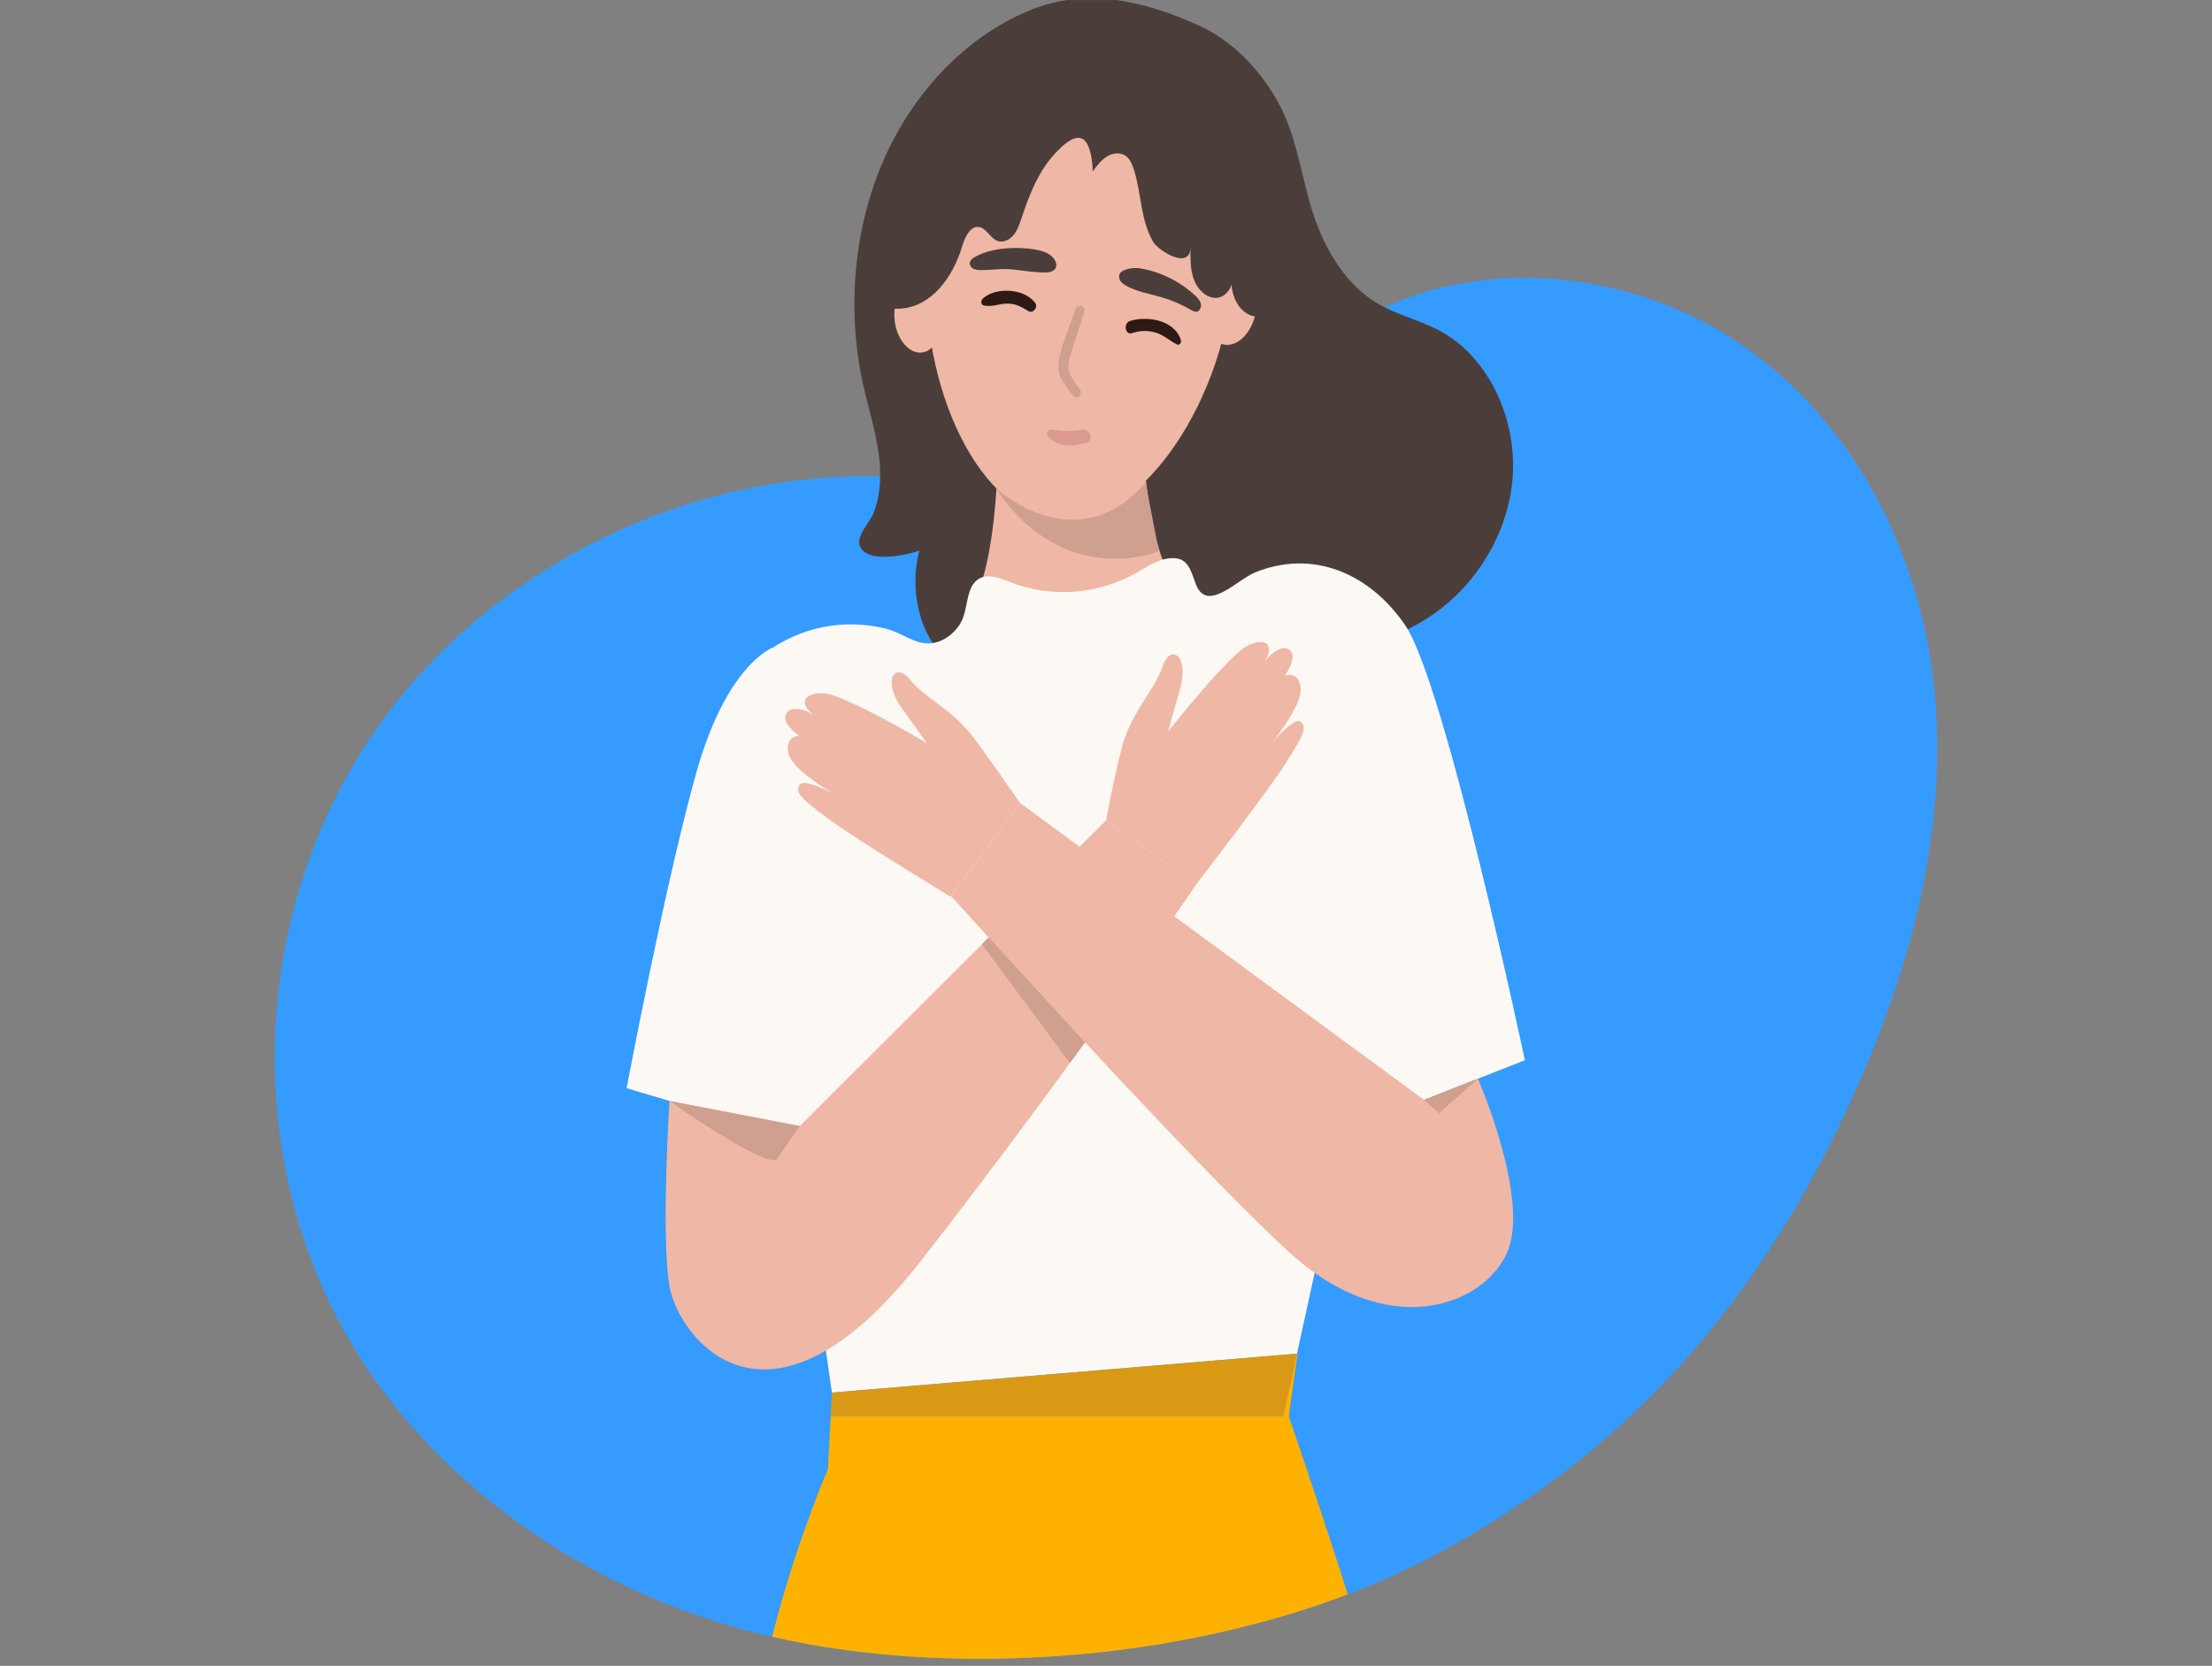 <svg width="320" height="241" viewBox="0 0 320 241" fill="none" xmlns="http://www.w3.org/2000/svg">
<rect x="0" y="0" width="320" height="241" fill="#808080" stroke="none"/>
<g clip-path="url(#clip0_1438_66032)">
<g clip-path="url(#clip1_1438_66032)">
<path d="M271.329 150.903C257.182 186.383 235.74 210.371 206.454 225.557C202.816 227.442 198.971 229.149 194.964 230.665C175.229 238.167 151.645 241.212 130.182 239.548C123.779 239.052 117.565 238.14 111.703 236.794C110.912 236.616 110.129 236.429 109.352 236.232C81.662 229.249 56.811 210.51 46.101 184.967C35.388 159.425 38.335 128.87 54.135 105.907C69.886 83.017 98.091 68.456 126.612 68.906C126.705 68.906 126.802 68.906 126.895 68.906C132.378 69.01 137.945 69.623 143.464 69.941C143.707 69.957 143.951 69.972 144.194 69.984C150.88 70.337 157.487 70.205 163.786 68.153C164.387 67.955 164.977 67.746 165.56 67.517C166.648 67.098 167.706 66.629 168.744 66.117C179.5 60.803 187.731 50.977 198.509 45.353C199.382 44.899 200.266 44.476 201.16 44.084C217.511 36.92 237.872 39.98 252.464 50.236C267.86 61.051 277.064 78.82 279.507 97.009C281.954 115.201 278.137 133.773 271.312 150.899L271.329 150.903Z" fill="#359BFF"/>
<path d="M175.5 103.3C169.147 105.298 163.098 104.026 156.72 103.176C150.631 102.366 144.7 100.193 139.395 96.854C136.409 94.972 134.699 93.537 133.443 90.027C132.273 86.749 132.102 83.025 133.007 79.647C131.429 80.275 125.062 81.718 124.321 78.739C123.989 77.408 125.942 75.364 126.396 74.181C127.144 72.23 127.405 70.023 127.315 67.905C127.137 63.681 125.752 59.67 124.847 55.57C122.461 44.763 123.509 32.948 127.891 23.014C132.277 13.08 139.989 5.144 149.075 1.451C157.081 -1.803 165.319 0.047 173.232 3.592C178.061 5.757 182.003 9.709 184.736 14.496C188.038 20.283 188.27 27.044 190.803 33.196C192.563 37.475 195.271 41.439 199.027 43.751C201.967 45.558 205.38 46.272 208.395 47.917C215.482 51.784 219.574 60.853 218.798 69.41C218.021 77.971 212.784 85.698 205.838 89.848C200.804 92.854 195.056 94.107 189.744 96.489C184.943 98.642 180.486 101.726 175.493 103.296L175.5 103.3Z" fill="#4B3E3A"/>
<path d="M133.221 92.916C133.221 92.916 146.882 98.568 144.02 49.422L165.025 48.165C165.025 48.165 163.487 87.982 174.319 86.838C174.319 86.838 153.961 123.366 133.224 92.916H133.221Z" fill="#EFB7A5"/>
<path d="M178.14 41.923C176.509 58.58 164.801 76.593 152.674 75.197C140.548 73.8 132.592 53.521 134.223 36.865C135.855 20.209 146.421 13.836 158.548 15.232C170.675 16.629 179.771 25.267 178.14 41.923Z" fill="#EFB7A5"/>
<path d="M220.598 153.386L194.681 163.576L187.627 195.837L120.351 201.469L115.061 164.716L90.65 157.427C90.65 157.427 96.42 126.892 100.831 111.439C105.242 95.985 111.831 93.673 111.831 93.673C116.76 90.489 122.605 89.561 128.185 90.958C130.021 91.416 131.709 92.68 133.462 93.029C135.851 93.51 138.566 91.621 139.378 89.216C140.012 87.35 139.911 84.93 141.45 83.84C142.841 82.855 144.665 83.631 146.225 84.24C152.167 86.559 158.999 86.012 164.565 82.773C165.957 81.966 167.484 80.95 169.087 80.776C171.766 80.485 172.149 82.18 172.975 84.453C174.553 88.786 178.96 83.887 181.507 82.839C189.87 79.41 198.126 82.89 203.291 90.469C209.061 98.933 220.598 153.382 220.598 153.382V153.386Z" fill="#FCF8F4"/>
<path d="M213.808 156.054C213.808 156.054 221.406 173.474 218.033 181.197C214.659 188.92 200.791 194.204 186.546 181.197C172.302 168.191 137.586 129.627 137.586 129.627L147.563 116.163L206.006 159.122L213.808 156.054Z" fill="#EFB7A5"/>
<path d="M187.627 195.836L185.648 204.889H120.176L120.351 201.472L187.627 195.836Z" fill="#D99914"/>
<path d="M194.967 230.666C175.232 238.168 151.648 241.213 130.185 239.549C123.782 239.052 117.568 238.141 111.705 236.795C114.882 223.909 119.782 212.493 119.782 212.493L120.355 201.469L120.176 204.89H185.648L187.627 195.837L187.727 195.825L186.435 204.89C186.435 204.89 190.903 217.796 194.967 230.666Z" fill="#FFB100"/>
<path d="M96.849 159.282C96.849 159.282 95.611 178.758 96.849 186.073C98.087 193.389 111.007 210.868 133.221 182.416C155.436 153.964 173.053 127.951 173.053 127.951L160.011 118.681L115.704 162.908L96.849 159.285V159.282Z" fill="#EFB7A5"/>
<path d="M160.007 118.677C160.007 118.677 161.707 109.639 162.715 106.776C164.282 102.331 167.037 99.782 168.239 96.314C169.372 93.041 172.12 94.875 170.675 99.844C169.226 104.813 168.986 105.845 168.986 105.845C168.986 105.845 177.911 94.484 180.683 93.304C183.456 92.129 184.3 93.564 182.973 95.659C182.973 95.659 185.023 93.044 186.471 93.96C187.92 94.875 185.867 97.754 185.867 97.754C185.867 97.754 187.916 96.97 188.156 99.584C188.396 102.199 183.813 107.691 183.813 107.691C183.813 107.691 187.208 103.638 188.163 104.421C189.118 105.205 188.635 106.252 185.985 110.438C183.331 114.623 173.046 127.951 173.046 127.951L160.004 118.68L160.007 118.677Z" fill="#EFB7A5"/>
<path d="M147.561 116.163C147.561 116.163 142.103 108.231 140.221 105.946C137.298 102.393 133.889 101.074 131.629 98.297C129.497 95.675 127.529 98.448 130.509 102.536C133.489 106.625 134.054 107.494 134.054 107.494C134.054 107.494 121.988 100.314 119.012 100.283C116.032 100.252 115.718 101.92 117.642 103.366C117.642 103.366 114.87 101.714 113.814 103.126C112.763 104.538 115.621 106.439 115.621 106.439C115.621 106.439 113.446 106.497 114.079 109.034C114.712 111.57 120.793 114.937 120.793 114.937C120.793 114.937 116.293 112.459 115.657 113.56C115.02 114.662 115.814 115.453 119.667 118.343C123.519 121.233 137.499 129.724 137.499 129.724L147.558 116.167L147.561 116.163Z" fill="#EFB7A5"/>
<path d="M133.6 50.966C135.365 50.573 136.392 48.122 135.894 45.49C135.397 42.858 133.562 41.043 131.797 41.436C130.032 41.828 129.005 44.28 129.503 46.911C130.001 49.543 131.835 51.358 133.6 50.966Z" fill="#EFB7A5"/>
<path d="M181.667 45.197C182.237 42.186 181.062 39.381 179.044 38.932C177.025 38.483 174.927 40.56 174.357 43.572C173.788 46.583 174.963 49.388 176.981 49.837C179 50.286 181.098 48.209 181.667 45.197Z" fill="#EFB7A5"/>
<path d="M139.138 35.795C139.564 34.414 140.301 32.645 141.628 32.847C142.705 33.01 143.238 34.437 144.261 34.844C145.073 35.166 146.01 34.736 146.596 34.041C147.183 33.347 147.487 32.439 147.781 31.555C148.911 28.149 150.267 24.681 152.71 22.125C153.568 21.225 155.325 19.367 156.648 20.124C157.797 20.779 158.079 23.642 158.068 24.802C158.68 23.979 159.313 23.142 160.165 22.626C161.016 22.11 162.143 21.989 162.93 22.61C163.502 23.06 163.795 23.809 164.032 24.534C165.14 27.986 164.969 31.815 166.829 35.003C167.548 36.241 172.159 39.166 172.234 35.783C172.198 37.335 172.173 38.937 172.695 40.383C173.218 41.83 174.437 43.095 175.868 43.099C177.299 43.103 178.637 41.396 178.061 39.972C178.086 41.307 178.286 42.676 178.923 43.816C179.564 44.957 180.705 45.83 181.935 45.802C182.815 45.783 183.47 45.259 184.003 44.553C184.557 43.82 184.847 43.161 185.444 42.401C187.372 39.937 183.724 36.807 182.364 35.1C180.358 32.575 179.825 29.162 178.805 26.097C177.517 22.226 176.505 17.994 173.718 15.197C170.896 12.366 166.85 11.617 163.044 11.039C158.423 10.341 153.751 9.72 149.1 10.128C142.282 10.725 136.484 15.62 132.678 21.532C130.971 24.181 129.598 26.974 127.816 29.569C125.849 32.432 124.55 36.582 124.79 40.162C125.012 43.471 127.462 44.871 130.363 44.646C134.835 44.297 137.822 40.081 139.142 35.795H139.138Z" fill="#4B3E3A"/>
<path d="M144.014 70.578C144.014 70.578 155.589 81.466 165.727 69.837L167.637 79.74C167.637 79.74 153.912 85.457 144.014 70.574V70.578Z" fill="#CF9F90"/>
<path d="M115.703 162.904L96.848 159.281C96.848 159.281 109.951 168.533 112.308 167.803L115.703 162.904Z" fill="#CF9F90"/>
<path d="M213.81 156.054L206.008 159.122L208.183 161.05L213.81 156.054Z" fill="#CF9F90"/>
<path d="M142.051 136.604L154.771 153.796L156.957 150.786L143.027 135.627L142.051 136.604Z" fill="#CF9F90"/>
<path d="M149.757 43.833C148.215 41.699 144.015 41.482 142.169 43.208C141.862 43.495 141.876 44.092 142.337 44.197C143.468 44.453 144.552 43.929 145.693 43.922C146.913 43.91 147.753 44.372 148.78 45.012C149.417 45.407 150.222 44.48 149.757 43.833Z" fill="#2E1A15"/>
<path d="M163.479 46.435C165.844 45.675 169.872 46.233 170.827 49.169C170.945 49.53 170.648 50.027 170.258 49.833C169.278 49.34 168.459 48.557 167.418 48.192C166.198 47.765 164.978 47.8 163.762 48.192C162.749 48.522 162.474 46.757 163.479 46.435Z" fill="#2E1A15"/>
<path d="M152.797 38.181C152.772 38.033 152.722 37.89 152.657 37.758C152.153 36.711 150.965 36.319 149.888 36.129C148.336 35.857 146.751 35.803 145.184 35.97C143.729 36.121 142.273 36.47 140.978 37.211C140.681 37.382 140.366 37.61 140.302 37.971C140.237 38.336 140.473 38.697 140.777 38.867C141.081 39.038 141.432 39.057 141.775 39.069C143.289 39.108 144.78 38.821 146.286 38.964C147.925 39.119 149.556 39.43 151.205 39.422C151.838 39.422 152.629 39.255 152.79 38.592C152.822 38.456 152.822 38.32 152.8 38.181H152.797Z" fill="#4B3E3A"/>
<path d="M161.965 39.651C162.362 38.801 164.244 38.708 164.859 38.809C167.803 39.279 170.618 40.659 172.89 42.742C173.237 43.06 173.584 43.421 173.709 43.894C173.831 44.368 173.627 44.973 173.183 45.085C172.876 45.163 172.568 44.988 172.289 44.829C170.94 44.053 169.513 43.441 168.039 43.006C166.272 42.486 164.412 42.215 162.802 41.264C162.484 41.074 162.162 40.846 162.005 40.489C161.858 40.151 161.862 39.88 161.965 39.655V39.651Z" fill="#4B3E3A"/>
<path d="M155.576 44.732C155.834 43.855 157.118 44.22 156.857 45.104C156.288 47.032 155.58 48.894 155.032 50.837C154.71 51.989 154.274 52.796 154.746 54.03C155.018 54.743 155.734 55.655 156.206 56.268C156.749 56.97 155.823 58.002 155.276 57.292C154.367 56.117 152.99 54.522 153.104 52.897C153.298 50.155 154.814 47.327 155.576 44.732Z" fill="#CF9F90"/>
<path d="M152.1 63.584C152.916 64.236 153.864 64.414 154.823 64.441C155.667 64.464 156.475 64.251 157.259 64.026C157.717 63.894 157.91 63.239 157.677 62.773C157.413 62.246 156.922 62.098 156.415 62.176C153.295 62.653 152.269 61.943 151.825 62.199C151.231 62.544 151.432 63.049 152.1 63.58V63.584Z" fill="#DB9993"/>
</g>
</g>
<defs>
<clipPath id="clip0_1438_66032">
<rect width="320" height="240.009" fill="white" transform="translate(0 0.009)"/>
</clipPath>
<clipPath id="clip1_1438_66032">
<rect width="320" height="240" fill="white" transform="translate(0 0.012)"/>
</clipPath>
</defs>
</svg>
